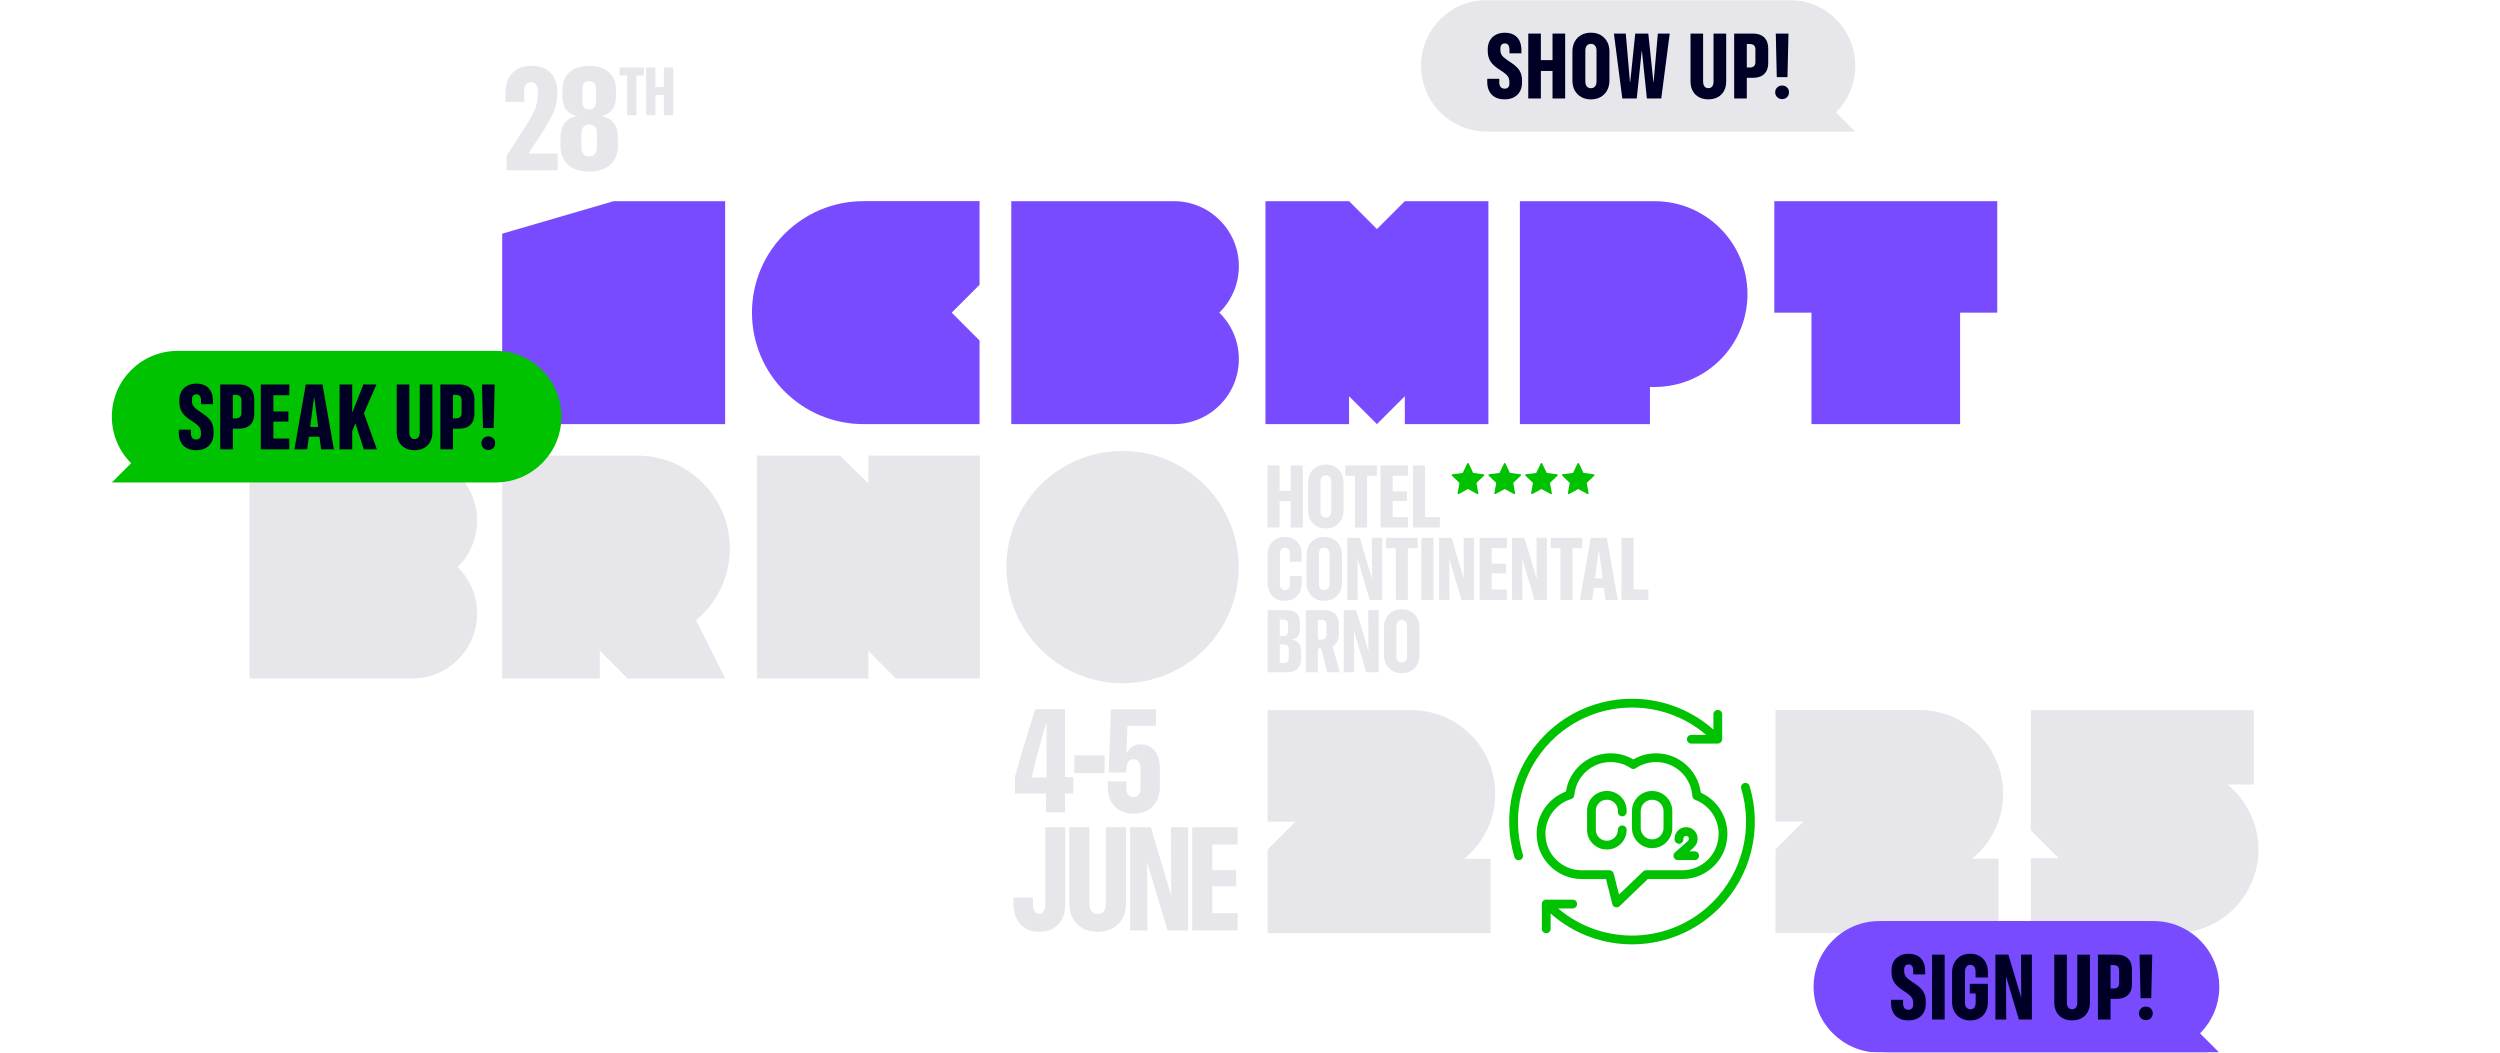 <svg height="480" viewBox="0 0 1140 480" width="1140" xmlns="http://www.w3.org/2000/svg" xmlns:xlink="http://www.w3.org/1999/xlink"><mask id="a" fill="#fff"><path d="m0 0h1140v480h-1140z" fill="#fff" fill-rule="evenodd"/></mask><g fill="none" fill-rule="evenodd"><g mask="url(#a)"><g transform="translate(113.784 30)"><g fill-rule="evenodd"><g fill="#784bff" transform="translate(115.216 61.73)"><path d="m580.084.005v50.833h16.945v50.832h8.472 50.832 8.473v-50.832h16.943v-50.833z"/><path d="m525.49.006h-61.423v101.665h59.304v-16.944h2.118c23.395 0 42.36-18.966 42.36-42.36 0-23.395-18.966-42.36-42.36-42.36"/><path d="m50.894 101.668h50.77v-101.665h-50.832l-50.833 14.826v86.838h50.77z"/><path d="m411.591.006-12.708 12.708-12.708-12.708h-38.124v40.243 30.711 30.711h38.124v-12.709l12.708 12.709 12.709-12.709v12.709h-12.709 50.833v-30.711-30.711-40.243z"/><path d="m327.013 50.838c5.495-5.382 8.908-12.881 8.908-21.18 0-16.376-13.275-29.652-29.652-29.652h-74.13v101.665h74.13c16.376 0 29.652-13.276 29.652-29.652 0-8.299-3.413-15.798-8.908-21.18"/><path d="m217.68 0h-52.949c-28.073 0-50.831 22.758-50.831 50.831 0 28.073 22.758 50.831 50.831 50.831h52.949v-38.124l-12.707-12.707 12.707-12.707z"/></g><g fill="none" transform="translate(464.198 181.131)"><g fill="#00c200" transform="translate(83.963)"><path d="m7.122.203-2.068 4.315-4.742.633c-.299.04-.418.408-.2.615l3.465 3.3-.863 4.706c-.055.296.258.523.523.38l4.209-2.276 4.209 2.276c.265.143.577-.085.523-.38l-.864-4.706 3.465-3.3c.218-.207.099-.575-.2-.615l-4.743-.633-2.067-4.315c-.13-.271-.517-.271-.647 0"/><path d="m23.884.203-2.068 4.315-4.742.633c-.299.04-.418.408-.2.615l3.465 3.3-.863 4.706c-.055.296.258.523.523.38l4.209-2.276 4.209 2.276c.265.143.577-.085.523-.38l-.864-4.706 3.465-3.3c.218-.207.099-.575-.2-.615l-4.743-.633-2.067-4.315c-.13-.271-.517-.271-.647 0"/><path d="m40.647.203-2.068 4.315-4.742.633c-.299.04-.418.408-.2.615l3.465 3.3-.863 4.706c-.055.296.258.523.523.38l4.209-2.276 4.209 2.276c.265.143.577-.085.523-.38l-.864-4.706 3.465-3.3c.218-.207.099-.575-.2-.615l-4.743-.633-2.067-4.315c-.13-.271-.517-.271-.647 0"/><path d="m57.41.203-2.068 4.315-4.742.633c-.299.04-.418.408-.2.615l3.465 3.3-.863 4.706c-.055.296.258.523.523.38l4.209-2.276 4.209 2.276c.265.143.577-.085.523-.38l-.864-4.706 3.465-3.3c.218-.207.099-.575-.2-.615l-4.743-.633-2.067-4.315c-.13-.271-.517-.271-.647 0"/></g><path d="m0 29.414v-28.316h5.494v11.577h5.082v-11.577h5.514v28.316h-5.514v-12.009h-5.082v12.009zm26.606.392c-1.596 0-3.002-.34-4.219-1.02-1.217-.68-2.165-1.635-2.845-2.865-.68-1.23-1.02-2.682-1.02-4.356v-12.617c0-1.674.34-3.13 1.02-4.366.68-1.236 1.629-2.191 2.845-2.865s2.623-1.011 4.219-1.011c1.583 0 2.979.34 4.189 1.02s2.158 1.635 2.845 2.865c.687 1.23 1.03 2.682 1.03 4.356v12.617c0 1.661-.343 3.11-1.03 4.346-.687 1.236-1.635 2.194-2.845 2.875-1.21.68-2.607 1.02-4.189 1.02zm0-4.866c.497 0 .929-.118 1.295-.353.366-.235.648-.569.844-1.001.196-.432.294-.948.294-1.55v-13.559c0-.602-.098-1.118-.294-1.55-.196-.432-.477-.765-.844-1.001-.366-.235-.798-.353-1.295-.353-.51 0-.952.118-1.325.353s-.654.569-.844 1.001c-.19.432-.285.948-.285 1.55v13.559c0 .602.095 1.118.285 1.55.19.432.471.765.844 1.001s.814.353 1.325.353zm13.282 4.474v-23.586h-4.454v-4.729h14.423v4.729h-4.454v23.586zm11.692 0v-28.316h12.441v4.729h-6.946v7.064h6.554v4.415h-6.554v7.378h6.946v4.729zm14.773 0v-28.316h5.494v23.586h6.731v4.729zm-58.464 33.403c-1.583 0-2.963-.343-4.14-1.03-1.177-.687-2.09-1.645-2.737-2.875s-.971-2.662-.971-4.297v-12.716c0-1.622.324-3.048.971-4.278s1.563-2.188 2.747-2.875c1.184-.687 2.567-1.03 4.15-1.03 1.517 0 2.852.324 4.003.971 1.151.648 2.047 1.567 2.688 2.757.641 1.19.968 2.61.981 4.258l.02 3.336h-5.377v-3.768c-.013-.536-.108-1.007-.285-1.413-.177-.406-.428-.719-.755-.942-.327-.222-.726-.334-1.197-.334-.497 0-.919.121-1.266.363s-.612.572-.795.991c-.183.419-.275.903-.275 1.452v13.756c0 .549.092 1.037.275 1.462.183.425.448.755.795.991.347.235.769.353 1.266.353.458 0 .854-.108 1.187-.324.334-.216.589-.527.765-.932.177-.406.271-.883.285-1.432v-3.768h5.377v3.336c-.026 1.635-.36 3.051-1.001 4.248-.641 1.197-1.534 2.119-2.678 2.767-1.145.648-2.489.971-4.032.971zm17.991 0c-1.596 0-3.002-.34-4.219-1.02s-2.165-1.635-2.845-2.865c-.68-1.23-1.02-2.682-1.02-4.356v-12.617c0-1.674.34-3.13 1.02-4.366.68-1.236 1.629-2.191 2.845-2.865 1.217-.674 2.623-1.011 4.219-1.011 1.583 0 2.979.34 4.189 1.02 1.21.68 2.158 1.635 2.845 2.865.687 1.23 1.03 2.682 1.03 4.356v12.617c0 1.661-.343 3.11-1.03 4.346-.687 1.236-1.635 2.194-2.845 2.875s-2.607 1.02-4.189 1.02zm0-4.866c.497 0 .929-.118 1.295-.353.366-.235.648-.569.844-1.001.196-.432.294-.948.294-1.55v-13.559c0-.602-.098-1.118-.294-1.55-.196-.432-.477-.765-.844-1.001-.366-.235-.798-.353-1.295-.353-.51 0-.952.118-1.325.353-.373.235-.654.569-.844 1.001-.19.432-.285.948-.285 1.55v13.559c0 .602.095 1.118.285 1.55.19.432.471.765.844 1.001.373.235.814.353 1.325.353zm10.515 4.474v-28.316h5.671l6.789 22.743-2.806-4.003h1.609l-.078-18.74h4.749v28.316h-5.671l-6.789-22.723 2.786 3.983h-1.609l.078 18.74zm22.092 0v-23.586h-4.454v-4.729h14.423v4.729h-4.454v23.586zm11.692 0v-28.316h5.494v28.316zm8.062 0v-28.316h5.671l6.789 22.743-2.806-4.003h1.609l-.078-18.74h4.749v28.316h-5.671l-6.789-22.723 2.786 3.983h-1.609l.078 18.74zm18.482 0v-28.316h12.441v4.729h-6.946v7.064h6.554v4.415h-6.554v7.378h6.946v4.729zm14.773 0v-28.316h5.671l6.789 22.743-2.806-4.003h1.609l-.078-18.74h4.749v28.316h-5.671l-6.789-22.723 2.786 3.983h-1.609l.078 18.74zm32.061-28.316v4.729h-4.454v23.586h-5.514v-23.586h-4.454v-4.729zm11.163 0 4.965 28.316h-5.573l-.722-5.495h-4.621l-.721 5.495h-5.592l4.965-28.316zm-3.571 5.73h-.137l-1.678 12.793h3.493zm10.28 22.586v-28.316h5.494v23.586h6.731v4.729zm-158.622 33.011v-4.258h4.651c.759 0 1.321-.19 1.688-.569s.549-.962.549-1.746v-3.728c0-.563-.082-1.02-.245-1.374-.164-.353-.412-.612-.746-.775s-.762-.245-1.285-.245h-4.611v-3.787h4.435c.759 0 1.302-.167 1.629-.5.327-.334.491-.899.491-1.697v-3.199c0-.759-.167-1.311-.5-1.658-.334-.347-.86-.52-1.58-.52h-4.474v-4.258h5.965c1.282 0 2.371.216 3.267.648.896.432 1.576 1.073 2.041 1.923.464.85.697 1.903.697 3.159v2.786c0 1.033-.15 1.89-.451 2.571-.301.68-.716 1.2-1.246 1.56-.53.36-1.154.592-1.874.697v.137c.824.131 1.544.399 2.158.805.615.406 1.096.988 1.442 1.746.347.759.52 1.707.52 2.845v3.061c0 1.347-.249 2.499-.746 3.454-.497.955-1.23 1.681-2.198 2.178-.968.497-2.158.746-3.571.746zm-2.747 0v-28.316h5.514v28.316zm17.383 0v-28.316h8.497c1.426 0 2.626.255 3.601.765.975.51 1.714 1.253 2.217 2.227.504.975.755 2.168.755 3.581v4.592c0 1.295-.255 2.384-.765 3.267-.51.883-1.197 1.54-2.06 1.972l3.277 11.911h-5.749l-2.708-10.851c-.078 0-.16 0-.245 0s-.167 0-.245 0h-1.079v10.851zm5.494-14.952h1.727c.706 0 1.249-.18 1.629-.54.379-.36.569-.893.569-1.599v-4.67c0-.706-.19-1.236-.569-1.589-.379-.353-.922-.53-1.629-.53h-1.727zm11.83 14.952v-28.316h5.671l6.789 22.743-2.806-4.003h1.609l-.078-18.74h4.749v28.316h-5.671l-6.789-22.723 2.786 3.983h-1.609l.078 18.74zm26.449.392c-1.596 0-3.002-.34-4.219-1.02-1.217-.68-2.165-1.635-2.845-2.865-.68-1.23-1.02-2.682-1.02-4.356v-12.617c0-1.674.34-3.13 1.02-4.366.68-1.236 1.629-2.191 2.845-2.865 1.217-.674 2.623-1.011 4.219-1.011 1.583 0 2.979.34 4.189 1.02 1.21.68 2.158 1.635 2.845 2.865s1.03 2.682 1.03 4.356v12.617c0 1.661-.343 3.11-1.03 4.346s-1.635 2.194-2.845 2.875c-1.21.68-2.607 1.02-4.189 1.02zm0-4.866c.497 0 .929-.118 1.295-.353s.648-.569.844-1.001c.196-.432.294-.948.294-1.55v-13.559c0-.602-.098-1.118-.294-1.55-.196-.432-.477-.765-.844-1.001s-.798-.353-1.295-.353c-.51 0-.952.118-1.325.353-.373.235-.654.569-.844 1.001-.19.432-.285.948-.285 1.55v13.559c0 .602.095 1.118.285 1.55.19.432.471.765.844 1.001.373.235.814.353 1.325.353z" fill="#e6e6eb" fill-rule="nonzero"/></g><g fill="#e6e6eb" transform="translate(0 175.635)"><path d="m398.099 0c-29.243 0-52.95 23.707-52.95 52.95 0 29.243 23.707 52.95 52.95 52.95s52.95-23.706 52.95-52.95c0-29.243-23.707-52.95-52.95-52.95"/><path d="m282.187 2.118v12.708l-12.943-12.708h-37.889v50.832 50.833h50.832v-12.708l12.472 12.708h38.359v-50.833-50.832z"/><path d="m176.657 2.115h-10.59-50.831v101.662h44.477v-12.708l12.708 12.708h44.477l-13.305-26.61c9.419-7.769 15.423-19.53 15.423-32.693 0-23.395-18.965-42.359-42.359-42.359z"/><path d="m94.874 52.95c5.495-5.382 8.908-12.881 8.908-21.18 0-16.376-13.275-29.652-29.652-29.652h-74.13v101.665h74.13c16.376 0 29.652-13.276 29.652-29.652 0-8.299-3.413-15.798-8.908-21.18"/></g><g fill="none" transform="translate(348.346 280.638)"><g transform="translate(115.887)"><g fill="#e6e6eb"><path d="m89.611 80.986h12.053v33.888h-101.665v-38.124l12.708-12.708h-12.708v-50.833h65.658c21.055 0 38.124 17.069 38.124 38.124 0 11.98-5.529 22.663-14.171 29.652"/><path d="m321.231 80.91h12.053v33.888h-101.665v-38.124l12.708-12.708h-12.708v-50.833h65.658c21.055 0 38.124 17.069 38.124 38.124 0 11.98-5.529 22.663-14.171 29.652"/><path d="m437.662 47.098h12.053v-33.888h-101.665v54.793l12.708 12.707h-12.708v34.165h65.658c21.055 0 38.124-17.069 38.124-38.124 0-11.98-5.529-22.663-14.171-29.652"/></g><path d="m109.618 39.784c5.914 19.612.739 41.057-14.01 55.803-21.06 21.055-54.718 21.837-76.712 2.345l0 6.974c0 1.054-.816 1.918-1.851 1.994l-.149.005c-1.105 0-2-.895-2-2v-11.334c0-1.104.895-2 2-2h.352l.063.001.022.001h.012l.028.002c.041.003.083.006.123.011l.028.004c.039.005.077.011.115.019l11.322.001c1.105 0 2 .895 2 2s-.895 2-2 2l-6.639-0c20.432 17.404 51.148 16.454 70.457-2.852 13.697-13.694 18.502-33.605 13.009-51.82-.319-1.057.28-2.173 1.338-2.492s2.173.28 2.492 1.337zm-42.667-14.921c10.385 0 19.049 7.718 20.411 17.829l.018.14.272.125c7.019 3.293 11.694 10.317 11.846 18.254l.004.398c0 11.372-9.228 20.598-20.603 20.598l-15.686-.001-12.862 12.361c-1.069 1.027-2.825.569-3.282-.804l-.044-.151-2.867-11.406-11.044.001c-11.266 0-20.414-9.035-20.6-20.251l-.003-.348c0-8.631 5.339-16.207 13.182-19.224l.177-.067.013-.085c1.545-9.79 9.931-17.195 19.996-17.366l.356-.003c3.67 0 7.201.963 10.294 2.755l.069.041.07-.041c2.958-1.715 6.309-2.67 9.805-2.749zm0 4c-3.344 0-6.525.988-9.233 2.815-.676.456-1.561.456-2.237 0-2.706-1.825-5.899-2.815-9.245-2.815-8.622 0-15.781 6.588-16.54 15.121-.072.813-.632 1.501-1.413 1.737-6.941 2.1-11.771 8.514-11.771 15.887 0 9.167 7.43 16.599 16.603 16.599h12.605c.917 0 1.716.623 1.94 1.512l2.406 9.573 10.958-10.528c.331-.318.76-.511 1.214-.551l.171-.007h16.49c9.165 0 16.603-7.436 16.603-16.599 0-6.955-4.312-13.09-10.706-15.521-.731-.278-1.233-.956-1.285-1.736-.579-8.689-7.813-15.488-16.56-15.488zm26.169-14.806-.002-6.975c0-1.054.816-1.918 1.851-1.994l.149-.005c1.105 0 2 .895 2 2v11.334c0 1.088-.87 1.974-1.952 1.999-.129.026-.263.04-.4.04h-11.713c-1.105 0-2-.895-2-2s.895-2 2-2l6.729-.001c-20.432-17.485-51.211-16.56-70.549 2.774-13.697 13.694-18.502 33.606-13.009 51.821.319 1.057-.28 2.173-1.337 2.492s-2.173-.28-2.492-1.337c-5.914-19.612-.739-41.057 14.01-55.804 21.06-21.055 54.718-21.837 76.714-2.343zm-12.446 44.474c2.904 0 5.259 2.354 5.259 5.258 0 1.589-.687 3.096-1.875 4.139l-.125.104-1.739 1.534 2.391 0c1.054 0 1.918.816 1.995 1.851l.005.149c0 1.104-.895 2-2 2h-7.68c-1.843 0-2.705-2.28-1.323-3.499l5.705-5.033.078-.065c.359-.286.568-.72.568-1.178 0-.695-.564-1.259-1.259-1.259-.696 0-1.259.563-1.259 1.259v.341c0 1.104-.895 2-2 2s-2-.895-2-2v-.341c0-2.904 2.355-5.258 5.259-5.258zm-36.068-16.484c4.942 0 8.949 4.006 8.949 8.948v.623c0 1.104-.895 2-2 2s-2-.895-2-2v-.623c0-2.733-2.216-4.948-4.949-4.948h-.151c-2.734 0-4.949 2.215-4.949 4.948v8.786c0 2.733 2.216 4.948 4.949 4.948h.151c2.734 0 4.949-2.215 4.949-4.948 0-1.104.895-2 2-2s2 .895 2 2c0 4.942-4.007 8.948-8.949 8.948h-.151c-4.942 0-8.949-4.006-8.949-8.948v-8.786c0-4.942 4.007-8.948 8.949-8.948zm20.568 0c5.08 0 9.198 4.117 9.198 9.196v7.674c0 5.079-4.118 9.196-9.198 9.196-5.08 0-9.198-4.117-9.198-9.196v-7.674c0-5.079 4.118-9.196 9.198-9.196zm0 4c-2.871 0-5.198 2.327-5.198 5.197v7.674c0 2.87 2.327 5.197 5.198 5.197 2.871 0 5.198-2.327 5.198-5.197v-7.674c0-2.87-2.327-5.197-5.198-5.197z" fill="#00c200" fill-rule="nonzero" transform="translate(110.177 7.999)"/></g><path d="m11.862 114.273c-1.803 0-3.433-.288-4.888-.864-1.456-.576-2.694-1.418-3.715-2.526-1.021-1.108-1.809-2.45-2.363-4.025-.554-1.575-.853-3.351-.896-5.328v-2.933h8.896v3.194c.022.912.141 1.684.358 2.314.217.63.532 1.113.945 1.45.413.337.923.505 1.532.505.912 0 1.602-.375 2.069-1.124s.701-1.798.701-3.145v-35.195h9.157v34.771c0 2.672-.467 4.97-1.401 6.892-.934 1.923-2.281 3.405-4.041 4.448-1.76 1.043-3.878 1.564-6.355 1.564zm26.511-.033c-2.564 0-4.818-.521-6.762-1.564-1.944-1.043-3.454-2.536-4.53-4.481-1.075-1.944-1.613-4.274-1.613-6.99v-34.608h9.125v34.804c0 1.021.158 1.89.473 2.607.315.717.75 1.255 1.304 1.613.554.358 1.222.538 2.004.538.782 0 1.456-.179 2.02-.538s.999-.896 1.304-1.613c.304-.717.456-1.586.456-2.607v-34.804h9.157v34.608c0 2.716-.538 5.046-1.613 6.99-1.075 1.944-2.585 3.438-4.53 4.481-1.944 1.043-4.209 1.564-6.795 1.564zm14.854-.619v-47.024h9.418l11.275 37.769-4.66-6.648h2.672l-.13-31.121h7.886v47.024h-9.418l-11.275-37.737 4.627 6.615h-2.672l.13 31.121zm28.327 0v-47.024h20.661v7.854h-11.536v11.732h10.884v7.332h-10.884v12.253h11.536v7.854zm-66.694-53.822v-8.571h-14.143v-7.593c.478-1.738.961-3.492 1.45-5.263.489-1.771 1.016-3.596 1.581-5.475.565-1.879 1.162-3.856 1.792-5.931s1.309-4.28 2.037-6.615c.728-2.335 1.526-4.861 2.395-7.577h13.556v30.893h3.748v7.56h-3.748v8.571zm-6.452-15.87h6.68v-24.408h-.293c-.587 1.934-1.124 3.764-1.613 5.491-.489 1.727-.95 3.389-1.385 4.986-.435 1.597-.842 3.145-1.222 4.644-.38 1.499-.75 2.971-1.108 4.416s-.701 2.873-1.027 4.285zm19.36-2.056v-8.082h13.785v8.082zm27.039 18.545c-2.368 0-4.437-.483-6.208-1.45-1.771-.967-3.145-2.368-4.122-4.204-.978-1.836-1.477-4.057-1.499-6.664v-2.379h8.473v2.965c.022.912.163 1.678.424 2.297.261.619.63 1.086 1.108 1.401.478.315 1.043.473 1.695.473.695 0 1.282-.163 1.76-.489.478-.326.853-.798 1.124-1.418.272-.619.407-1.363.407-2.232v-8.896c0-.912-.136-1.684-.407-2.314-.272-.63-.652-1.113-1.141-1.45-.489-.337-1.059-.505-1.711-.505-.912 0-1.646.337-2.2 1.01-.554.673-.853 1.64-.896 2.9-.022.282-.049.614-.081.994-.033.38-.06.766-.081 1.157h-7.984l.978-28.84h20.595v7.56h-13.068l-.489 12.318h.196c.326-.652.76-1.271 1.304-1.857.543-.587 1.227-1.07 2.053-1.45.826-.38 1.814-.57 2.965-.57 1.716 0 3.232.429 4.546 1.287s2.341 2.102 3.08 3.731c.739 1.629 1.108 3.596 1.108 5.898v8.375c0 2.607-.505 4.834-1.515 6.68-1.01 1.847-2.411 3.253-4.204 4.22-1.792.967-3.862 1.45-6.208 1.45z" fill="#e6e6eb" fill-rule="nonzero"/></g></g><path d="m172.163 22.526v-18.111h-3.42v-3.631h11.075v3.631h-3.42v18.111zm8.667 0v-21.742h4.219v8.89h3.902v-8.89h4.234v21.742h-4.234v-9.221h-3.902v9.221zm-63.626 25.117v-6.518l8.571-13.361c1.456-2.238 2.596-4.171 3.422-5.801.826-1.629 1.407-3.15 1.743-4.562.337-1.412.505-2.889.505-4.432v-1.336c0-.869-.119-1.619-.358-2.249-.239-.63-.587-1.113-1.043-1.45-.456-.337-1.021-.505-1.695-.505-.695 0-1.276.174-1.743.521-.467.348-.815.842-1.043 1.483-.228.641-.331 1.385-.31 2.232v4.79h-8.538v-4.269c-.022-2.433.435-4.562 1.369-6.387.934-1.825 2.287-3.248 4.057-4.269 1.771-1.021 3.927-1.532 6.469-1.532 2.52 0 4.649.489 6.387 1.466 1.738.978 3.063 2.346 3.976 4.106.912 1.76 1.369 3.813 1.369 6.159v.945c0 1.955-.266 3.867-.798 5.735-.532 1.868-1.352 3.845-2.46 5.931-1.108 2.086-2.531 4.443-4.269 7.072l-7.234 11.08 1.923-5.214v5.214l-1.923-2.444h14.958v7.593zm37.671.619c-2.716 0-5.051-.467-7.006-1.401s-3.454-2.276-4.497-4.025c-1.043-1.749-1.564-3.851-1.564-6.306v-3.911c0-1.868.299-3.476.896-4.823s1.439-2.422 2.526-3.226c1.086-.804 2.346-1.325 3.78-1.564v-.196c-1.868-.391-3.389-1.309-4.562-2.754s-1.76-3.46-1.76-6.045v-3.031c0-2.325.494-4.302 1.483-5.931.988-1.629 2.395-2.879 4.22-3.748 1.825-.869 3.987-1.304 6.485-1.304 2.52 0 4.693.435 6.518 1.304 1.825.869 3.232 2.118 4.22 3.748.988 1.629 1.483 3.606 1.483 5.931v3.031c0 2.585-.587 4.6-1.76 6.045-1.173 1.445-2.694 2.363-4.562 2.754v.196c1.434.239 2.694.76 3.78 1.564 1.086.804 1.928 1.879 2.526 3.226.597 1.347.896 2.955.896 4.823v3.911c0 2.477-.521 4.589-1.564 6.338-1.043 1.749-2.547 3.085-4.513 4.008-1.966.923-4.307 1.385-7.023 1.385zm0-6.941c.739 0 1.374-.158 1.906-.473.532-.315.94-.766 1.222-1.352.282-.587.424-1.271.424-2.053v-6.811c0-.76-.141-1.434-.424-2.02-.282-.587-.684-1.043-1.206-1.369s-1.162-.489-1.923-.489c-.739 0-1.369.163-1.89.489s-.923.777-1.206 1.352c-.282.576-.424 1.255-.424 2.037v6.811c0 .804.141 1.494.424 2.069.282.576.684 1.021 1.206 1.336.521.315 1.151.473 1.89.473zm0-21.378c.652 0 1.211-.136 1.678-.407.467-.272.826-.679 1.075-1.222.25-.543.375-1.206.375-1.988v-5.801c0-.782-.125-1.445-.375-1.988-.25-.543-.608-.95-1.075-1.222-.467-.272-1.027-.407-1.678-.407s-1.211.136-1.678.407c-.467.272-.826.679-1.075 1.222-.25.543-.375 1.206-.375 1.988v5.801c0 .782.125 1.445.375 1.988.25.543.608.95 1.075 1.222.467.272 1.027.407 1.678.407z" fill="#e6e6eb" fill-rule="nonzero"/></g></g><g mask="url(#a)"><g transform="translate(827 420)"><path d="m29.504 59.996c-16.34-.265-29.504-13.593-29.504-29.996 0-16.569 13.431-30 30-30h120c16.569 0 30 13.431 30 30 0 8.284-3.358 15.784-8.787 21.213l8.787 8.787-29.901-0c-.033 0-.066 0-.099 0h-120z" fill="#784bff"/><g fill="#000026" fill-rule="nonzero" transform="translate(30.311 14.903)"><path d="m7.937 30.393c-1.682 0-3.104-.308-4.266-.923-1.162-.615-2.054-1.497-2.676-2.646-.622-1.148-.954-2.502-.995-4.061v-1.743h5.496v1.989c.041.547.161 1.008.359 1.384.198.376.472.66.82.851.349.191.755.287 1.22.287s.861-.089 1.189-.267.578-.434.749-.769c.171-.335.256-.728.256-1.179v-.943c0-.971-.229-1.788-.687-2.451-.458-.663-1.295-1.405-2.512-2.225l-1.784-1.169c-1.572-1.012-2.779-2.153-3.62-3.425-.841-1.271-1.261-2.864-1.261-4.778v-.779c0-1.504.318-2.82.954-3.948.636-1.128 1.535-2.006 2.697-2.635 1.162-.629 2.536-.943 4.122-.943 1.641 0 3.018.314 4.132.943s1.958 1.514 2.533 2.656c.574 1.142.875 2.478.902 4.009l.021 1.784h-5.455l-.021-2.01c-.014-.547-.106-1.008-.277-1.384-.171-.376-.407-.66-.708-.851s-.67-.287-1.107-.287c-.424 0-.79.089-1.097.267-.308.178-.54.431-.697.759-.157.328-.236.718-.236 1.169v.841c0 .93.219 1.712.656 2.348.438.636 1.183 1.316 2.235 2.041l1.764 1.189c1.244.793 2.249 1.596 3.015 2.41s1.323 1.699 1.671 2.656c.349.957.523 2.064.523 3.322v.82c0 1.572-.318 2.933-.954 4.081s-1.545 2.037-2.728 2.666c-1.183.629-2.594.943-4.235.943z"/><path d="m18.711 30.003v-29.593h5.742v29.593z"/><path d="m36.131 30.413c-1.258 0-2.396-.205-3.415-.615-1.019-.41-1.89-.991-2.615-1.743-.725-.752-1.285-1.654-1.682-2.707-.396-1.053-.595-2.229-.595-3.527v-13.248c0-1.695.345-3.189 1.036-4.481.69-1.292 1.654-2.297 2.892-3.015 1.237-.718 2.69-1.077 4.358-1.077 1.586 0 2.984.338 4.194 1.015 1.21.677 2.153 1.644 2.83 2.902s1.022 2.775 1.036 4.553v2.338h-5.619v-2.789c-.027-.957-.25-1.685-.667-2.184-.417-.499-.988-.749-1.712-.749-.533 0-.981.123-1.343.369-.362.246-.639.591-.831 1.036-.191.444-.287.96-.287 1.548v14.314c0 .465.055.878.164 1.241s.273.673.492.933c.219.26.482.458.79.595.308.137.66.205 1.056.205.506 0 .933-.113 1.282-.338.349-.226.615-.557.8-.995s.284-.978.297-1.62v-4.266h-2.687v-4.389h8.265v8.121c0 1.312-.188 2.499-.564 3.558-.376 1.06-.916 1.962-1.62 2.707-.704.745-1.548 1.316-2.533 1.712s-2.092.595-3.322.595z"/><path d="m47.582 30.003v-29.593h5.927l7.096 23.769-2.933-4.184h1.682l-.082-19.585h4.963v29.593h-5.927l-7.096-23.748 2.912 4.163h-1.682l.082 19.585z"/><path d="m82.564 30.393c-1.613 0-3.032-.328-4.255-.984s-2.174-1.596-2.851-2.82-1.015-2.69-1.015-4.399v-21.779h5.742v21.902c0 .643.099 1.189.297 1.641s.472.79.82 1.015c.349.226.769.338 1.261.338s.916-.113 1.271-.338c.355-.226.629-.564.82-1.015.191-.451.287-.998.287-1.641v-21.902h5.763v21.779c0 1.709-.338 3.175-1.015 4.399-.677 1.224-1.627 2.164-2.851 2.82s-2.649.984-4.276.984z"/><path d="m97.235 20.569v-4.696h4.204c.807 0 1.439-.198 1.897-.595.458-.396.687-.978.687-1.743v-6.029c0-.766-.229-1.347-.687-1.743-.458-.396-1.09-.595-1.897-.595h-4.204v-4.758h5.64c1.531 0 2.813.267 3.845.8 1.032.533 1.815 1.312 2.348 2.338.533 1.025.8 2.276.8 3.753v6.439c0 1.477-.267 2.721-.8 3.732-.533 1.012-1.316 1.781-2.348 2.307-1.032.526-2.314.79-3.845.79zm-2.892 9.434v-29.593h5.763v29.593z"/><path d="m113.773 20.282-.451-19.872h5.783l-.451 19.872zm2.44 10.008c-.889 0-1.637-.297-2.246-.892-.608-.595-.913-1.336-.913-2.225 0-.875.304-1.606.913-2.194s1.357-.882 2.246-.882c.902 0 1.651.294 2.246.882s.892 1.319.892 2.194c0 .889-.297 1.63-.892 2.225-.595.595-1.343.892-2.246.892z"/></g></g></g><g mask="url(#a)"><g transform="translate(648)"><path d="m29.504 59.996c-16.34-.265-29.504-13.593-29.504-29.996 0-16.569 13.431-30 30-30h138c16.569 0 30 13.431 30 30 0 8.284-3.358 15.784-8.787 21.213l8.787 8.787-29.901-0c-.033 0-.066 0-.099 0h-138z" fill="#e6e6eb"/><g fill="#000026" fill-rule="nonzero" transform="translate(30.185 14.903)"><path d="m7.937 30.393c-1.682 0-3.104-.308-4.266-.923-1.162-.615-2.054-1.497-2.676-2.646-.622-1.148-.954-2.502-.995-4.061v-1.743h5.496v1.989c.041.547.161 1.008.359 1.384.198.376.472.66.82.851.349.191.755.287 1.22.287s.861-.089 1.189-.267.578-.434.749-.769c.171-.335.256-.728.256-1.179v-.943c0-.971-.229-1.788-.687-2.451-.458-.663-1.295-1.405-2.512-2.225l-1.784-1.169c-1.572-1.012-2.779-2.153-3.62-3.425-.841-1.271-1.261-2.864-1.261-4.778v-.779c0-1.504.318-2.82.954-3.948.636-1.128 1.535-2.006 2.697-2.635 1.162-.629 2.536-.943 4.122-.943 1.641 0 3.018.314 4.132.943s1.958 1.514 2.533 2.656c.574 1.142.875 2.478.902 4.009l.021 1.784h-5.455l-.021-2.01c-.014-.547-.106-1.008-.277-1.384-.171-.376-.407-.66-.708-.851s-.67-.287-1.107-.287c-.424 0-.79.089-1.097.267-.308.178-.54.431-.697.759-.157.328-.236.718-.236 1.169v.841c0 .93.219 1.712.656 2.348.438.636 1.183 1.316 2.235 2.041l1.764 1.189c1.244.793 2.249 1.596 3.015 2.41s1.323 1.699 1.671 2.656c.349.957.523 2.064.523 3.322v.82c0 1.572-.318 2.933-.954 4.081s-1.545 2.037-2.728 2.666c-1.183.629-2.594.943-4.235.943z"/><path d="m18.711 30.003v-29.593h5.742v12.1h5.312v-12.1h5.763v29.593h-5.763v-12.551h-5.312v12.551z"/><path d="m47.287 30.413c-1.668 0-3.138-.355-4.409-1.066s-2.263-1.709-2.974-2.994c-.711-1.285-1.066-2.803-1.066-4.553v-13.187c0-1.75.355-3.271 1.066-4.563s1.702-2.29 2.974-2.994c1.271-.704 2.741-1.056 4.409-1.056 1.654 0 3.114.355 4.378 1.066 1.265.711 2.256 1.709 2.974 2.994.718 1.285 1.077 2.803 1.077 4.553v13.187c0 1.736-.359 3.25-1.077 4.542-.718 1.292-1.709 2.293-2.974 3.004-1.265.711-2.724 1.066-4.378 1.066zm0-5.086c.52 0 .971-.123 1.354-.369.383-.246.677-.595.882-1.046.205-.451.308-.991.308-1.62v-14.171c0-.629-.103-1.169-.308-1.62-.205-.451-.499-.8-.882-1.046-.383-.246-.834-.369-1.354-.369-.533 0-.995.123-1.384.369-.39.246-.684.595-.882 1.046-.198.451-.297.991-.297 1.62v14.171c0 .629.099 1.169.297 1.62.198.451.492.8.882 1.046.39.246.851.369 1.384.369z"/><path d="m61.589 30.003-3.835-29.593h5.414l1.907 22.046h.123l2.297-22.046h5.947l2.317 22.046h.123l1.907-22.046h5.414l-3.855 29.593h-6.562l-2.235-21.574h-.123l-2.256 21.574z"/><path d="m100.816 30.393c-1.613 0-3.032-.328-4.255-.984s-2.174-1.596-2.851-2.82-1.015-2.69-1.015-4.399v-21.779h5.742v21.902c0 .643.099 1.189.297 1.641.198.451.472.79.82 1.015.349.226.769.338 1.261.338.492 0 .916-.113 1.271-.338.355-.226.629-.564.82-1.015s.287-.998.287-1.641v-21.902h5.763v21.779c0 1.709-.338 3.175-1.015 4.399s-1.627 2.164-2.851 2.82-2.649.984-4.276.984z"/><path d="m115.487 20.569v-4.696h4.204c.807 0 1.439-.198 1.897-.595s.687-.978.687-1.743v-6.029c0-.766-.229-1.347-.687-1.743-.458-.396-1.09-.595-1.897-.595h-4.204v-4.758h5.64c1.531 0 2.813.267 3.845.8 1.032.533 1.815 1.312 2.348 2.338.533 1.025.8 2.276.8 3.753v6.439c0 1.477-.267 2.721-.8 3.732-.533 1.012-1.316 1.781-2.348 2.307-1.032.526-2.314.79-3.845.79zm-2.892 9.434v-29.593h5.763v29.593z"/><path d="m132.025 20.282-.451-19.872h5.783l-.451 19.872zm2.44 10.008c-.889 0-1.637-.297-2.246-.892-.608-.595-.913-1.336-.913-2.225 0-.875.304-1.606.913-2.194.608-.588 1.357-.882 2.246-.882.902 0 1.651.294 2.246.882.595.588.892 1.319.892 2.194 0 .889-.297 1.63-.892 2.225-.595.595-1.343.892-2.246.892z"/></g></g></g><g mask="url(#a)"><g transform="translate(832 420)"><path d="m29.504 59.996c-16.34-.265-29.504-13.593-29.504-29.996 0-16.569 13.431-30 30-30h120c16.569 0 30 13.431 30 30 0 8.284-3.358 15.784-8.787 21.213l8.787 8.787-29.901-0c-.033 0-.066 0-.099 0h-120z" fill="#784bff"/><g fill="#000026" fill-rule="nonzero" transform="translate(30.311 14.903)"><path d="m7.937 30.393c-1.682 0-3.104-.308-4.266-.923-1.162-.615-2.054-1.497-2.676-2.646-.622-1.148-.954-2.502-.995-4.061v-1.743h5.496v1.989c.041.547.161 1.008.359 1.384.198.376.472.66.82.851.349.191.755.287 1.22.287s.861-.089 1.189-.267.578-.434.749-.769c.171-.335.256-.728.256-1.179v-.943c0-.971-.229-1.788-.687-2.451-.458-.663-1.295-1.405-2.512-2.225l-1.784-1.169c-1.572-1.012-2.779-2.153-3.62-3.425-.841-1.271-1.261-2.864-1.261-4.778v-.779c0-1.504.318-2.82.954-3.948.636-1.128 1.535-2.006 2.697-2.635 1.162-.629 2.536-.943 4.122-.943 1.641 0 3.018.314 4.132.943s1.958 1.514 2.533 2.656c.574 1.142.875 2.478.902 4.009l.021 1.784h-5.455l-.021-2.01c-.014-.547-.106-1.008-.277-1.384-.171-.376-.407-.66-.708-.851s-.67-.287-1.107-.287c-.424 0-.79.089-1.097.267-.308.178-.54.431-.697.759-.157.328-.236.718-.236 1.169v.841c0 .93.219 1.712.656 2.348.438.636 1.183 1.316 2.235 2.041l1.764 1.189c1.244.793 2.249 1.596 3.015 2.41s1.323 1.699 1.671 2.656c.349.957.523 2.064.523 3.322v.82c0 1.572-.318 2.933-.954 4.081s-1.545 2.037-2.728 2.666c-1.183.629-2.594.943-4.235.943z"/><path d="m18.711 30.003v-29.593h5.742v29.593z"/><path d="m36.131 30.413c-1.258 0-2.396-.205-3.415-.615-1.019-.41-1.89-.991-2.615-1.743-.725-.752-1.285-1.654-1.682-2.707-.396-1.053-.595-2.229-.595-3.527v-13.248c0-1.695.345-3.189 1.036-4.481.69-1.292 1.654-2.297 2.892-3.015 1.237-.718 2.69-1.077 4.358-1.077 1.586 0 2.984.338 4.194 1.015 1.21.677 2.153 1.644 2.83 2.902s1.022 2.775 1.036 4.553v2.338h-5.619v-2.789c-.027-.957-.25-1.685-.667-2.184-.417-.499-.988-.749-1.712-.749-.533 0-.981.123-1.343.369-.362.246-.639.591-.831 1.036-.191.444-.287.96-.287 1.548v14.314c0 .465.055.878.164 1.241s.273.673.492.933c.219.26.482.458.79.595.308.137.66.205 1.056.205.506 0 .933-.113 1.282-.338.349-.226.615-.557.8-.995s.284-.978.297-1.62v-4.266h-2.687v-4.389h8.265v8.121c0 1.312-.188 2.499-.564 3.558-.376 1.06-.916 1.962-1.62 2.707-.704.745-1.548 1.316-2.533 1.712s-2.092.595-3.322.595z"/><path d="m47.582 30.003v-29.593h5.927l7.096 23.769-2.933-4.184h1.682l-.082-19.585h4.963v29.593h-5.927l-7.096-23.748 2.912 4.163h-1.682l.082 19.585z"/><path d="m82.564 30.393c-1.613 0-3.032-.328-4.255-.984s-2.174-1.596-2.851-2.82-1.015-2.69-1.015-4.399v-21.779h5.742v21.902c0 .643.099 1.189.297 1.641s.472.79.82 1.015c.349.226.769.338 1.261.338s.916-.113 1.271-.338c.355-.226.629-.564.82-1.015.191-.451.287-.998.287-1.641v-21.902h5.763v21.779c0 1.709-.338 3.175-1.015 4.399-.677 1.224-1.627 2.164-2.851 2.82s-2.649.984-4.276.984z"/><path d="m97.235 20.569v-4.696h4.204c.807 0 1.439-.198 1.897-.595.458-.396.687-.978.687-1.743v-6.029c0-.766-.229-1.347-.687-1.743-.458-.396-1.09-.595-1.897-.595h-4.204v-4.758h5.64c1.531 0 2.813.267 3.845.8 1.032.533 1.815 1.312 2.348 2.338.533 1.025.8 2.276.8 3.753v6.439c0 1.477-.267 2.721-.8 3.732-.533 1.012-1.316 1.781-2.348 2.307-1.032.526-2.314.79-3.845.79zm-2.892 9.434v-29.593h5.763v29.593z"/><path d="m113.773 20.282-.451-19.872h5.783l-.451 19.872zm2.44 10.008c-.889 0-1.637-.297-2.246-.892-.608-.595-.913-1.336-.913-2.225 0-.875.304-1.606.913-2.194s1.357-.882 2.246-.882c.902 0 1.651.294 2.246.882s.892 1.319.892 2.194c0 .889-.297 1.63-.892 2.225-.595.595-1.343.892-2.246.892z"/></g></g></g><g mask="url(#a)"><path d="m29.504 59.996c-16.34-.265-29.504-13.593-29.504-29.996 0-16.569 13.431-30 30-30h145c16.569 0 30 13.431 30 30 0 8.284-3.358 15.784-8.787 21.213l8.787 8.787-29.901-0c-.033 0-.066 0-.099 0h-145z" fill="#00c200" transform="matrix(-1 0 0 1 256 160)"/><g fill="#000026" fill-rule="nonzero" transform="translate(81.539 174.923)"><path d="m7.937 30.372c-1.682 0-3.104-.308-4.266-.923-1.162-.615-2.054-1.497-2.676-2.646-.622-1.148-.954-2.502-.995-4.061v-1.743h5.496v1.989c.041.547.161 1.008.359 1.384.198.376.472.66.82.851.349.191.755.287 1.22.287s.861-.089 1.189-.267.578-.434.749-.769c.171-.335.256-.728.256-1.179v-.943c0-.971-.229-1.788-.687-2.451-.458-.663-1.295-1.405-2.512-2.225l-1.784-1.169c-1.572-1.012-2.779-2.153-3.62-3.425-.841-1.271-1.261-2.864-1.261-4.778v-.779c0-1.504.318-2.82.954-3.948s1.535-2.006 2.697-2.635c1.162-.629 2.536-.943 4.122-.943 1.641 0 3.018.314 4.132.943 1.114.629 1.958 1.514 2.533 2.656.574 1.142.875 2.478.902 4.009l.021 1.784h-5.455l-.021-2.01c-.014-.547-.106-1.008-.277-1.384-.171-.376-.407-.66-.708-.851s-.67-.287-1.107-.287c-.424 0-.79.089-1.097.267-.308.178-.54.431-.697.759-.157.328-.236.718-.236 1.169v.841c0 .93.219 1.712.656 2.348.438.636 1.183 1.316 2.235 2.041l1.764 1.189c1.244.793 2.249 1.596 3.015 2.41.766.813 1.323 1.699 1.671 2.656.349.957.523 2.064.523 3.322v.82c0 1.572-.318 2.933-.954 4.081s-1.545 2.037-2.728 2.666c-1.183.629-2.594.943-4.235.943z"/><path d="m21.767 20.549v-4.696h4.204c.807 0 1.439-.198 1.897-.595s.687-.978.687-1.743v-6.029c0-.766-.229-1.347-.687-1.743s-1.09-.595-1.897-.595h-4.204v-4.758h5.64c1.531 0 2.813.267 3.845.8 1.032.533 1.815 1.312 2.348 2.338s.8 2.276.8 3.753v6.439c0 1.477-.267 2.721-.8 3.732-.533 1.012-1.316 1.781-2.348 2.307-1.032.526-2.314.79-3.845.79zm-2.892 9.434v-29.593h5.763v29.593z"/><path d="m37.382 29.982v-29.593h13.002v4.942h-7.26v7.383h6.85v4.614h-6.85v7.711h7.26v4.942z"/><path d="m52.709 29.982 5.188-29.593h5.455v5.988h-1.702l-3.097 23.604zm3.773-5.742.759-4.491h8.941l.759 4.491zm8.408 5.742-3.097-23.604v-5.988h3.732l5.188 29.593z"/><path d="m78.454 23.256-.164-10.377h.964l4.901-12.489h5.968l-6.214 14.273-2.153.328zm-5.147 6.727v-29.593h5.763v29.593zm11.054 0-4.676-14.458 4.02-3.999 6.624 18.457z"/><path d="m107.489 30.372c-1.613 0-3.032-.328-4.255-.984-1.224-.656-2.174-1.596-2.851-2.82-.677-1.224-1.015-2.69-1.015-4.399v-21.779h5.742v21.902c0 .643.099 1.189.297 1.641s.472.79.82 1.015.769.338 1.261.338c.492 0 .916-.113 1.271-.338s.629-.564.82-1.015c.191-.451.287-.998.287-1.641v-21.902h5.763v21.779c0 1.709-.338 3.175-1.015 4.399-.677 1.224-1.627 2.164-2.851 2.82-1.224.656-2.649.984-4.276.984z"/><path d="m122.16 20.549v-4.696h4.204c.807 0 1.439-.198 1.897-.595.458-.396.687-.978.687-1.743v-6.029c0-.766-.229-1.347-.687-1.743-.458-.396-1.09-.595-1.897-.595h-4.204v-4.758h5.64c1.531 0 2.813.267 3.845.8 1.032.533 1.815 1.312 2.348 2.338s.8 2.276.8 3.753v6.439c0 1.477-.267 2.721-.8 3.732-.533 1.012-1.316 1.781-2.348 2.307-1.032.526-2.314.79-3.845.79zm-2.892 9.434v-29.593h5.763v29.593z"/><path d="m138.698 20.262-.451-19.872h5.783l-.451 19.872zm2.44 10.008c-.889 0-1.637-.297-2.246-.892-.608-.595-.913-1.336-.913-2.225 0-.875.304-1.606.913-2.194.608-.588 1.357-.882 2.246-.882.902 0 1.651.294 2.246.882.595.588.892 1.319.892 2.194 0 .889-.297 1.63-.892 2.225-.595.595-1.343.892-2.246.892z"/></g></g></g></svg>